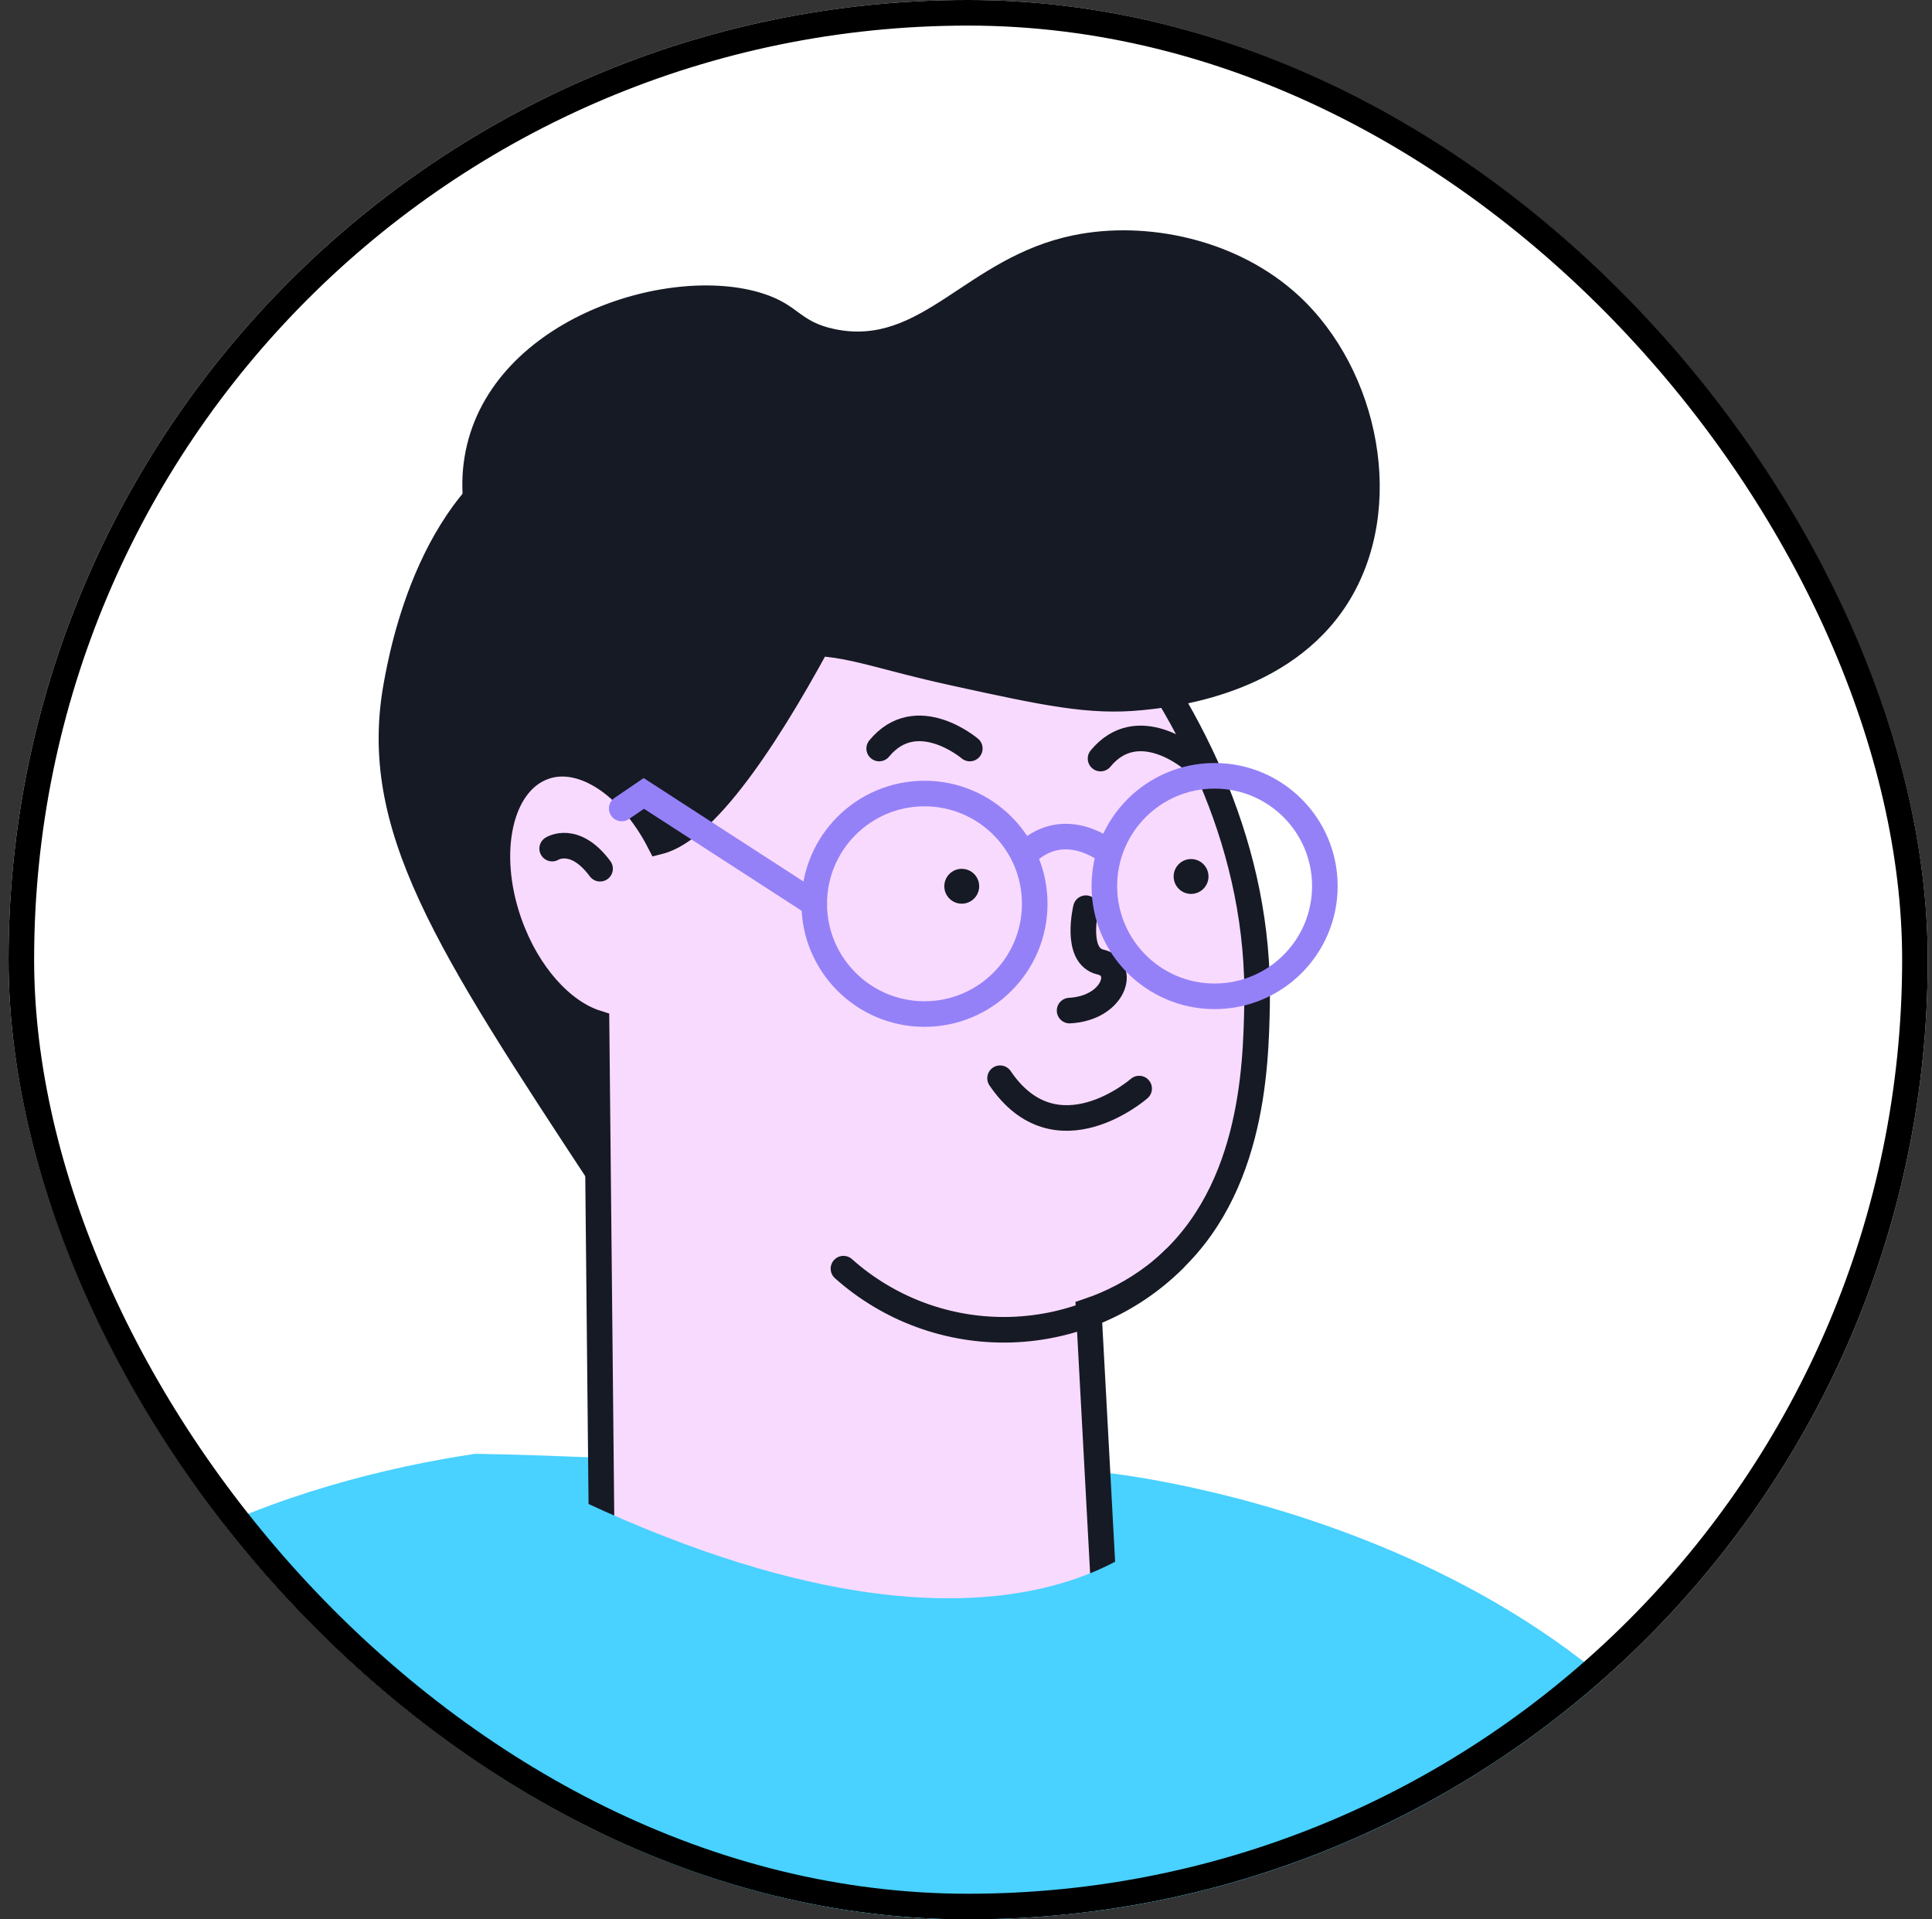 <?xml version="1.0" encoding="UTF-8"?> <svg xmlns="http://www.w3.org/2000/svg" width="151" height="150" viewBox="0 0 151 150" fill="none"><rect x="0" y="0" width="151" height="150" fill="#333333" stroke="none"/> <g clip-path="url(#clip0_607_266)"> <rect x="0.667" width="150" height="150" rx="75" fill="white"></rect> <path d="M-30.052 178.247C-19.859 185.612 -8.288 190.85 3.971 193.649C16.231 196.447 28.928 196.75 41.307 194.537L50.164 114.098L50.321 112.66C45.902 112.605 41.487 112.925 37.123 113.618C23.393 115.685 2.499 122.07 -7.877 141.61L-8.169 142.156C-14.785 154.585 -22.091 166.634 -30.052 178.247Z" fill="white"></path> <path d="M-7.878 141.609C-7.164 159.411 -6.455 177.213 -5.752 195.016C-5.273 207.031 -5.003 210.909 -4.891 216.636C-4.589 236.095 -5.896 255.546 -8.799 274.789L109.439 273.547C116.397 233.016 123.351 192.483 130.304 151.947C126.506 149.452 122.695 146.874 118.872 144.214C105.442 134.946 92.767 125.558 80.797 116.163C80.797 116.163 66.955 120.445 54.85 114.419C53.682 114.321 52.087 114.209 50.171 114.097C49.108 114.029 47.925 113.977 46.675 113.917C43.291 113.782 40.139 113.663 37.13 113.618C23.392 115.684 2.498 122.07 -7.878 141.609Z" fill="#49D1FF"></path> <path d="M86.21 115.071C86.21 115.071 128.515 119.136 140.238 152.12C151.962 185.105 148.376 202.959 148.376 202.959C148.376 202.959 101.167 208.447 84.204 197.419L86.21 115.071Z" fill="#49D1FF"></path> <path d="M55.074 96.886C54.483 97.528 53.691 97.95 52.829 98.084C50.163 98.376 47.76 94.985 46.383 92.896C34.075 74.181 27.922 64.838 29.988 53.406C30.482 50.696 32.833 37.685 42.55 33.777C53.66 29.285 74.412 37.917 73.798 50.172C73.341 59.081 55.074 96.886 55.074 96.886Z" fill="#161A25"></path> <path d="M98.248 78.554C98.151 83.412 97.934 93.818 90.245 99.71C88.687 100.894 86.948 101.82 85.095 102.45L86.689 131.991C81.486 137.2 74.479 140.208 67.119 140.391C59.76 140.575 52.611 137.921 47.154 132.979L46.623 79.946C43.928 79.093 41.233 76.158 39.81 72.138C37.856 66.613 39.062 61.148 42.535 59.928C45.53 58.865 49.273 61.425 51.519 65.767C59.289 63.791 72.039 33.337 72.039 33.337C76.658 36.84 98.772 54.133 98.248 78.554Z" fill="#F9DAFF" stroke="#161A25" stroke-width="2" stroke-miterlimit="10" stroke-linecap="round"></path> <path d="M43.156 66.319C43.156 66.319 44.908 65.204 46.9 67.891L43.156 66.319Z" fill="white"></path> <path d="M43.156 66.319C43.156 66.319 44.908 65.204 46.9 67.891" stroke="#161A25" stroke-width="2" stroke-miterlimit="10" stroke-linecap="round"></path> <path d="M65.922 99.148C69.511 102.35 74.189 104.056 78.996 103.917C83.803 103.778 88.375 101.804 91.772 98.4" stroke="#161A25" stroke-width="2" stroke-miterlimit="10" stroke-linecap="round"></path> <path d="M84.87 70.976C84.87 70.976 83.964 74.719 86.008 75.184C88.051 75.648 87.071 78.792 83.597 78.979" stroke="#161A25" stroke-width="2" stroke-miterlimit="10" stroke-linecap="round"></path> <path d="M89.032 85.074C89.032 85.074 82.556 90.749 78.162 84.265" stroke="#161A25" stroke-width="2" stroke-miterlimit="10" stroke-linecap="round"></path> <path d="M93.09 59.283C93.09 59.283 88.935 55.742 86.016 59.283" stroke="#161A25" stroke-width="2" stroke-miterlimit="10" stroke-linecap="round"></path> <path d="M75.797 58.498C75.797 58.498 71.634 54.957 68.715 58.498" stroke="#161A25" stroke-width="2" stroke-miterlimit="10" stroke-linecap="round"></path> <path d="M105.345 47.125C100.771 54.379 91.48 55.285 89.249 55.502C85.095 55.914 81.486 55.128 74.389 53.578C67.292 52.029 65.211 50.756 61.011 51.46C56.026 52.306 55.479 54.709 52.125 54.904C45.238 55.315 34.69 45.92 36.299 35.776C38.006 25.063 52.148 20.519 59.649 22.945C62.471 23.858 62.449 25.138 65.241 25.722C72.091 27.144 75.482 20.13 83.867 18.393C89.616 17.203 96.728 18.7 101.505 23.109C107.785 28.911 110.009 39.729 105.345 47.125Z" fill="#161A25"></path> <path d="M94.931 77.864C90.172 77.864 86.314 74.006 86.314 69.248C86.314 64.489 90.172 60.631 94.931 60.631C99.69 60.631 103.548 64.489 103.548 69.248C103.548 74.006 99.69 77.864 94.931 77.864Z" stroke="#9581F7" stroke-width="2" stroke-miterlimit="10" stroke-linecap="round"></path> <path d="M72.255 79.249C67.497 79.249 63.639 75.391 63.639 70.632C63.639 65.873 67.497 62.016 72.255 62.016C77.014 62.016 80.872 65.873 80.872 70.632C80.872 75.391 77.014 79.249 72.255 79.249Z" stroke="#9581F7" stroke-width="2" stroke-miterlimit="10" stroke-linecap="round"></path> <path d="M86.652 66.612C86.652 66.612 83.343 63.842 80.273 66.612" stroke="#9581F7" stroke-width="2" stroke-miterlimit="10" stroke-linecap="round"></path> <path d="M63.639 70.625L50.321 62.008L48.592 63.184" stroke="#9581F7" stroke-width="2" stroke-miterlimit="10" stroke-linecap="round"></path> <path d="M75.168 70.625C74.415 70.625 73.805 70.015 73.805 69.263C73.805 68.51 74.415 67.9 75.168 67.9C75.92 67.9 76.53 68.51 76.53 69.263C76.53 70.015 75.92 70.625 75.168 70.625Z" fill="#161A25"></path> <path d="M93.09 69.861C92.338 69.861 91.728 69.251 91.728 68.499C91.728 67.746 92.338 67.136 93.09 67.136C93.843 67.136 94.453 67.746 94.453 68.499C94.453 69.251 93.843 69.861 93.09 69.861Z" fill="#161A25"></path> <path d="M91.765 118.462C91.765 118.462 80.386 134.183 43.853 116.531C40.619 126.622 37.387 136.716 34.158 146.813L59.746 152.053L95.808 147.052L91.765 118.462Z" fill="#49D1FF"></path> </g> <rect x="1.667" y="1" width="148" height="148" rx="74" stroke="black" stroke-width="2"></rect> <defs> <clipPath id="clip0_607_266"> <rect x="0.667" width="150" height="150" rx="75" fill="white"></rect> </clipPath> </defs> </svg> 